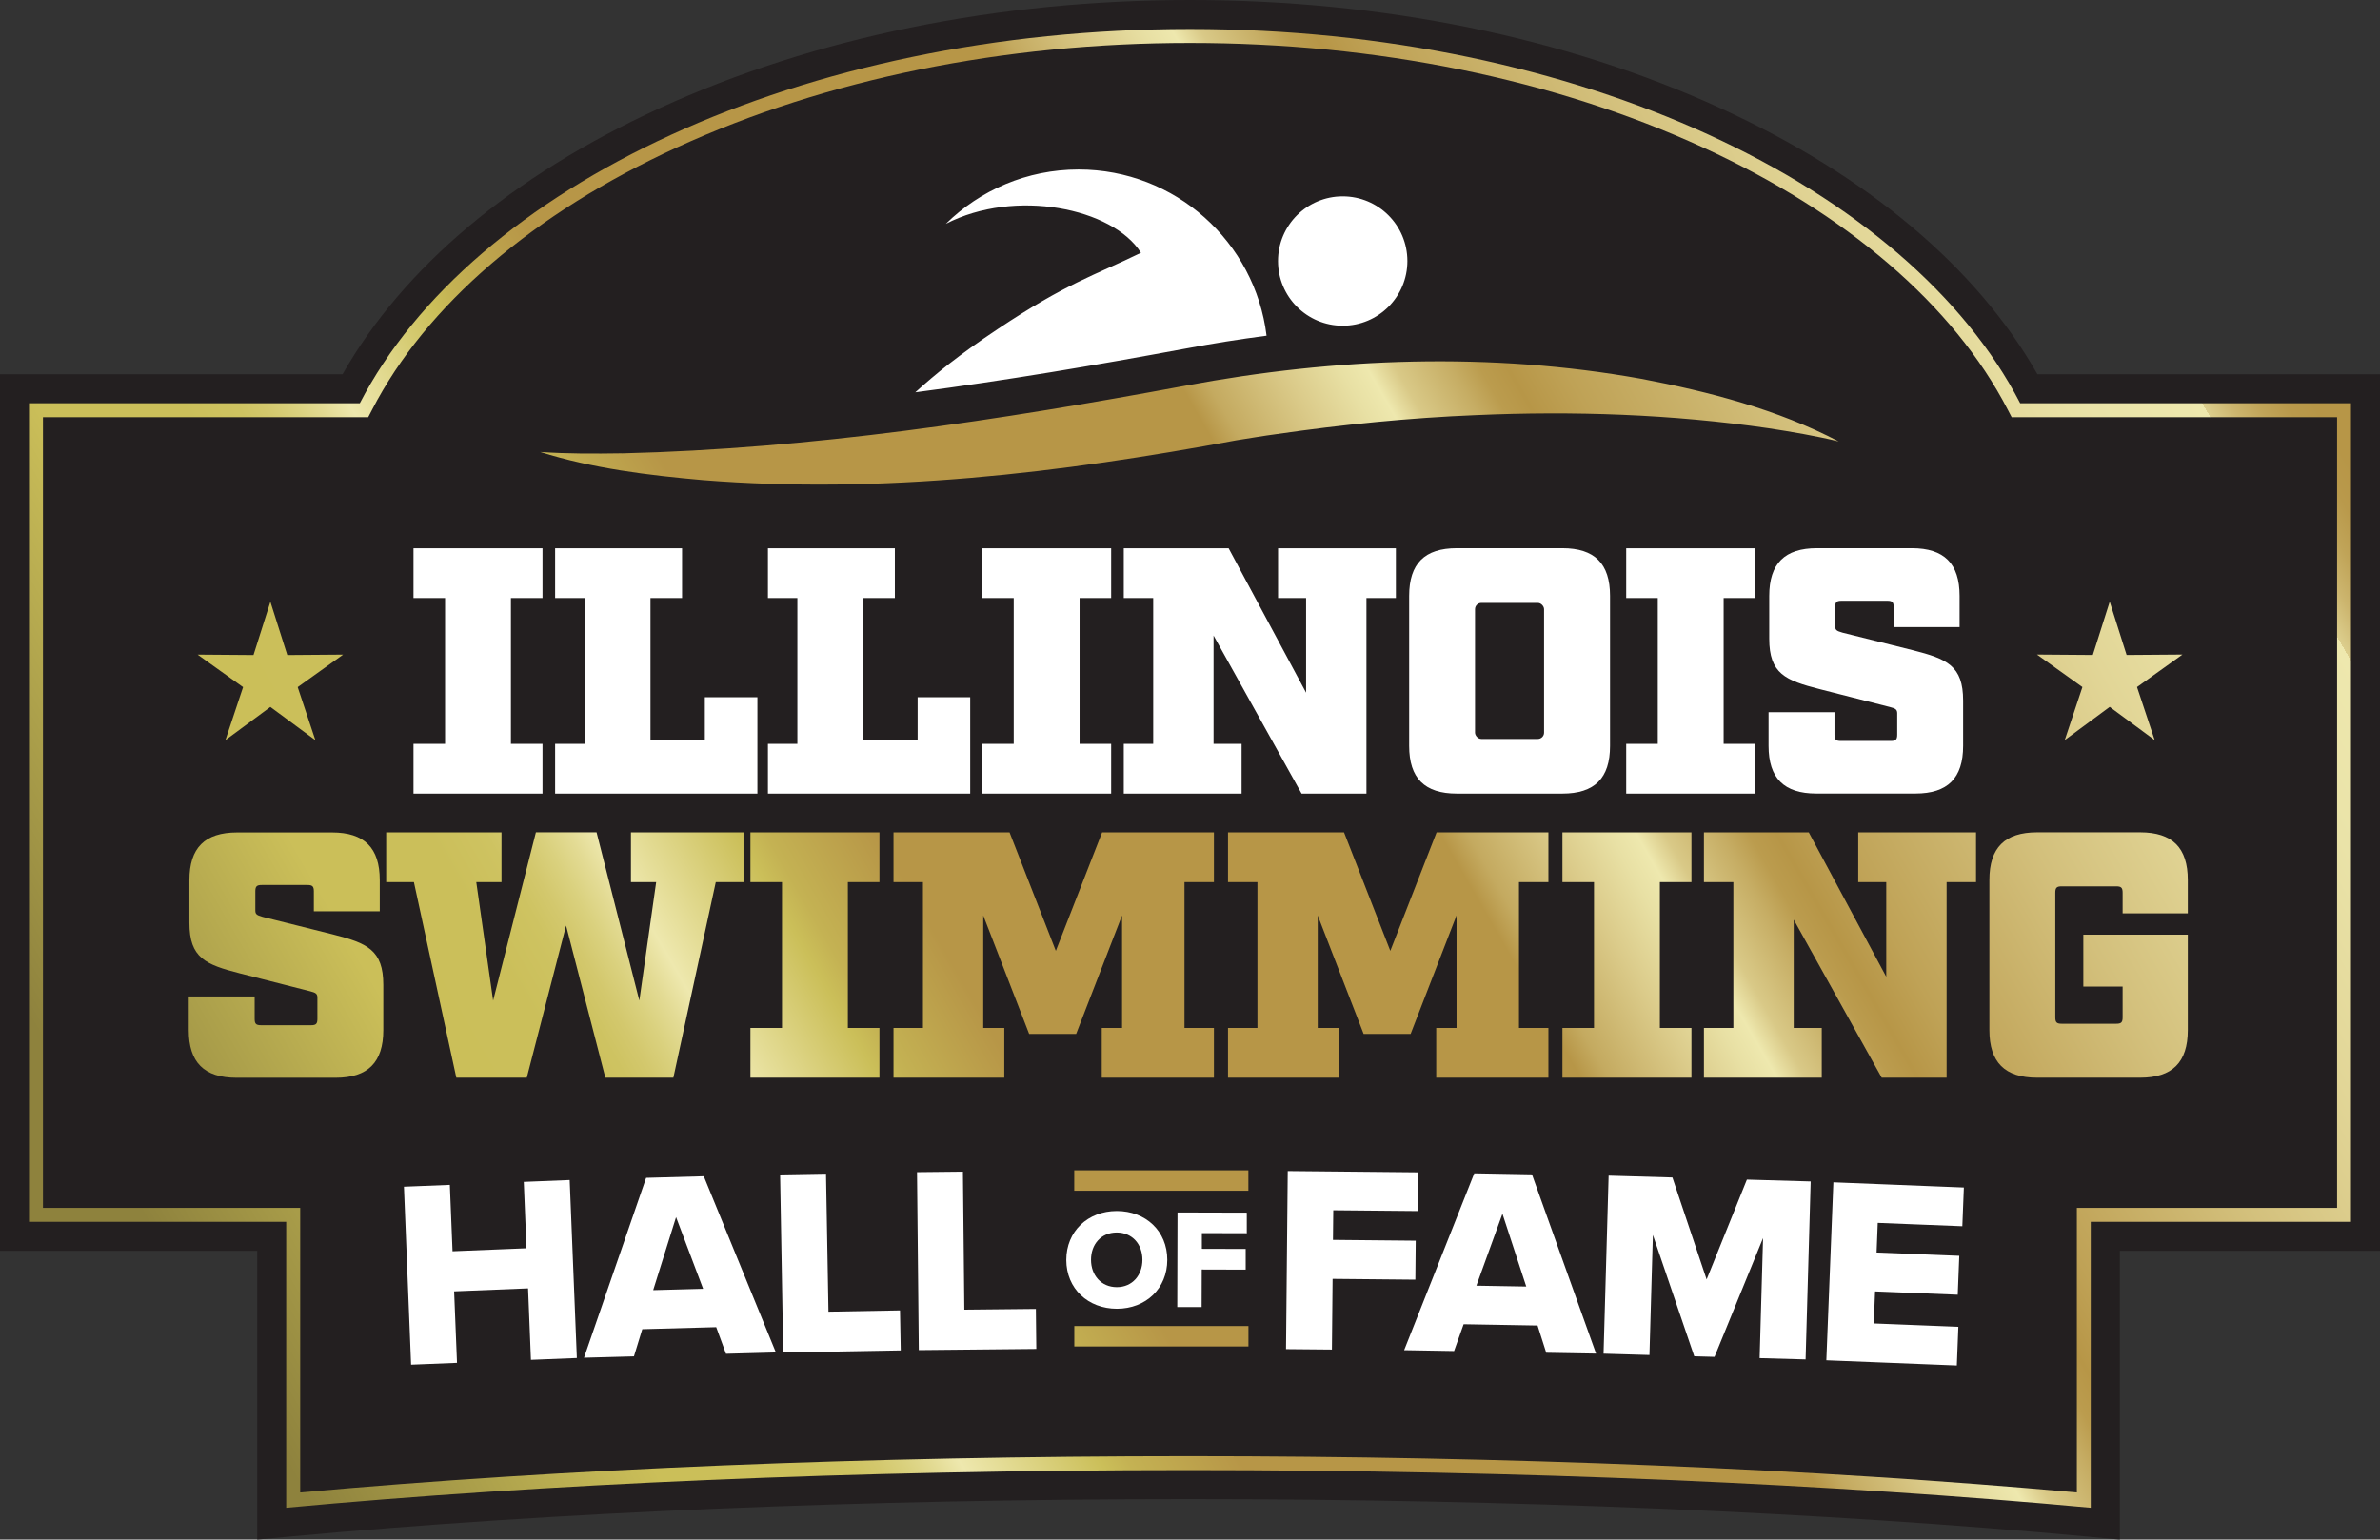 <?xml version="1.0" encoding="UTF-8"?><svg id="uuid-09b099d4-0de2-4ce2-aedb-8dea0735cb20" xmlns="http://www.w3.org/2000/svg" xmlns:xlink="http://www.w3.org/1999/xlink" viewBox="0 0 388.86 251.6"><rect x="0" y="0" width="388.86" height="251.6" fill="#333333" stroke="none"/><defs><style>.uuid-499b00b8-1909-4929-8477-349a56bf3781{fill:url(#uuid-ed497865-504b-43ef-9850-36f19e102711);}.uuid-205f4f73-ec0b-4a7c-a6e0-4a2f4111a142{fill:#fff;}.uuid-5dedcde7-6869-457a-b3e5-c3d7963e00b9{fill:#231f20;}</style><linearGradient id="uuid-ed497865-504b-43ef-9850-36f19e102711" x1="35.7" y1="235.75" x2="379.87" y2="37.04" gradientUnits="userSpaceOnUse"><stop offset=".02" stop-color="#8e823d"/><stop offset=".15" stop-color="#cbbf59"/><stop offset=".2" stop-color="#cbbf5a"/><stop offset=".22" stop-color="#cec361"/><stop offset=".23" stop-color="#d3c86d"/><stop offset=".24" stop-color="#dad17e"/><stop offset=".25" stop-color="#e3db94"/><stop offset=".26" stop-color="#eee8ae"/><stop offset=".31" stop-color="#cbbf59"/><stop offset=".32" stop-color="#c4b253"/><stop offset=".36" stop-color="#b79647"/><stop offset=".56" stop-color="#b79647"/><stop offset=".57" stop-color="#c4aa60"/><stop offset=".6" stop-color="#dbcb8a"/><stop offset=".62" stop-color="#e8e0a4"/><stop offset=".63" stop-color="#eee8ae"/><stop offset=".64" stop-color="#d9c987"/><stop offset=".66" stop-color="#c6ad64"/><stop offset=".67" stop-color="#bb9c4e"/><stop offset=".68" stop-color="#b79647"/><stop offset=".7" stop-color="#bfa256"/><stop offset=".77" stop-color="#d3c07c"/><stop offset=".83" stop-color="#e2d697"/><stop offset=".88" stop-color="#eae3a8"/><stop offset=".92" stop-color="#eee8ae"/><stop offset=".92" stop-color="#dcce8d"/><stop offset=".93" stop-color="#ccb56e"/><stop offset=".94" stop-color="#c0a458"/><stop offset=".95" stop-color="#b9994b"/><stop offset=".96" stop-color="#b79647"/></linearGradient></defs><path class="uuid-499b00b8-1909-4929-8477-349a56bf3781" d="M330.51,65.37c-4.57-8.71-11.29-16.89-19.97-24.35-8.68-7.45-19.13-14-31.05-19.47-24.75-11.35-54.16-17.34-85.06-17.34s-60.31,6-85.06,17.34c-11.92,5.47-22.37,12.02-31.05,19.47s-15.4,15.64-19.97,24.35H4.02V200.6H46.05v46.78l3.27-.29c42.79-3.87,92.88-5.92,144.87-5.92s102.08,2.05,144.87,5.92l3.27,.29v-46.78h42.52V65.37h-54.34Z"/><g><polygon class="uuid-205f4f73-ec0b-4a7c-a6e0-4a2f4111a142" points="206.94 185.45 206.94 196.91 171 196.91 171 185.45 59.08 185.45 59.08 229.5 171 229.5 171 215.7 206.94 215.7 206.94 229.5 332.8 229.5 332.8 185.45 206.94 185.45"/><rect class="uuid-205f4f73-ec0b-4a7c-a6e0-4a2f4111a142" x="59.08" y="84.42" width="270.19" height="48.75"/><polygon class="uuid-205f4f73-ec0b-4a7c-a6e0-4a2f4111a142" points="106.72 59.05 133.14 69.12 184.99 61.51 242.26 53.23 236.53 24.51 172.15 17.46 106.72 59.05"/></g><rect class="uuid-5dedcde7-6869-457a-b3e5-c3d7963e00b9" x="241" y="98.53" width="11.28" height="22.23" rx="1.03" ry="1.03"/><path class="uuid-5dedcde7-6869-457a-b3e5-c3d7963e00b9" d="M332.89,61.16c-9.93-17.47-27.75-32.46-51.73-43.45C255.89,6.12,225.9,0,194.43,0s-61.46,6.12-86.73,17.71c-23.98,10.99-41.8,25.98-51.73,43.45H0V204.42H42.03v47.18l5.18-.48c43.22-4.01,94.05-6.13,146.98-6.13s103.76,2.12,146.98,6.13l5.18,.48v-47.18h42.52V61.16h-55.97Zm51.23,138.52h-42.52v46.72c-41.78-3.87-92.6-6.15-147.42-6.15s-105.64,2.27-147.42,6.15v-46.72H4.74V65.9H58.79C77.13,30.43,130.93,4.74,194.43,4.74s117.3,25.69,135.64,61.16h54.05V199.68Z"/><polygon class="uuid-5dedcde7-6869-457a-b3e5-c3d7963e00b9" points="106.72 210.84 114.88 210.62 110.46 198.91 106.72 210.84"/><path class="uuid-5dedcde7-6869-457a-b3e5-c3d7963e00b9" d="M182.46,201.42c-2.57,0-4.21,1.95-4.2,4.47,0,2.5,1.65,4.46,4.22,4.46,2.55,0,4.18-1.98,4.18-4.47,0-2.52-1.65-4.46-4.2-4.46Z"/><polygon class="uuid-5dedcde7-6869-457a-b3e5-c3d7963e00b9" points="241.22 210.11 249.37 210.25 245.48 198.36 241.22 210.11"/><path class="uuid-5dedcde7-6869-457a-b3e5-c3d7963e00b9" d="M330.07,68.18h-1.39l-.64-1.23c-4.4-8.51-10.95-16.53-19.46-23.84-8.47-7.27-18.68-13.67-30.35-19.02-24.36-11.17-53.34-17.07-83.81-17.07s-59.45,5.9-83.81,17.07c-11.67,5.35-21.88,11.75-30.35,19.02-8.51,7.31-15.06,15.33-19.46,23.84l-.64,1.23H7.02V197.4H49.05v46.5c42.89-3.88,93.01-5.93,145.14-5.93s102.25,2.05,145.14,5.93v-46.5h42.52V68.18h-51.78Zm11.87,38.86l2.76-8.71,2.76,8.71,9.13-.07-7.43,5.31,2.89,8.67-7.35-5.43-7.35,5.43,2.89-8.67-7.43-5.31,9.13,.07Zm-29.56-17.45c5.27,0,7.79,2.52,7.79,7.79v5.1h-10.77v-3.27c0-.8-.23-1.03-1.03-1.03h-7.5c-.8,0-1.03,.23-1.03,1.03v3.09c0,.63,.17,.8,1.2,1.09l11.46,2.86c5.61,1.43,8.25,2.52,8.25,8.25v7.39c0,5.27-2.52,7.79-7.79,7.79h-16.21c-5.27,0-7.79-2.52-7.79-7.79v-5.5h10.77v3.67c0,.8,.23,1.03,1.03,1.03h8.19c.8,0,1.03-.23,1.03-1.03v-3.49c0-.63-.29-.8-1.2-1.03l-11.46-2.92c-5.61-1.43-8.25-2.52-8.25-8.25v-6.99c0-5.27,2.52-7.79,7.79-7.79h15.52Zm-93-57.5c5.84,0,10.57,4.73,10.57,10.57s-4.73,10.57-10.57,10.57-10.57-4.73-10.57-10.57,4.73-10.57,10.57-10.57Zm-64.84,4.49c5.59-5.49,13.24-8.88,21.69-8.88,15.81,0,28.84,11.86,30.71,27.16-4.44,.58-8.87,1.28-13.26,2.11-14.65,2.72-29.36,5.21-44.13,7.14,3.28-2.96,7.03-6.05,13.44-10.32,11.36-7.57,15.64-8.69,23.43-12.48-4.61-7.32-20.6-10.56-31.88-4.73Zm-52.92,37.51c30.98-.75,61.64-5.41,92.07-11.06,24.49-4.59,49.91-5.54,74.51-1.12,11.08,2.11,22.18,4.99,32.22,10.23-3.8-.92-7.65-1.57-11.5-2.16-15.78-2.29-31.82-2.84-47.74-2.14-10.91,.44-21.86,1.54-32.66,3.11-1.92,.25-4.56,.7-6.49,1-28.64,5.36-57.99,8.84-87.17,6.51-8.96-.79-18-1.9-26.61-4.6,4.46,.31,8.91,.29,13.37,.22Zm185.16,47.47v8.13h-21.08v-8.13h5.16v-23.83h-5.16v-8.13h21.08v8.13h-5.16v23.83h5.16Zm-10.42,46.43v8.13h-21.08v-8.13h5.16v-23.83h-5.16v-8.13h21.08v8.13h-5.16v23.83h5.16Zm-23.37,0v8.13h-18.33v-8.13h3.32v-18.39l-7.5,19.36h-7.68l-7.5-19.36v18.39h3.44v8.13h-18.1v-8.13h4.81v-23.83h-4.81v-8.13h18.96l7.56,19.36,7.56-19.36h18.27v8.13h-4.81v23.83h4.81Zm-54.65,0v8.13h-18.33v-8.13h3.32v-18.39l-7.5,19.36h-7.68l-7.5-19.36v18.39h3.44v8.13h-18.1v-8.13h4.81v-23.83h-4.81v-8.13h18.96l7.56,19.36,7.56-19.36h18.27v8.13h-4.81v23.83h4.81Zm-54.65,0v8.13h-21.08v-8.13h5.16v-23.83h-5.16v-8.13h21.08v8.13h-5.16v23.83h5.16Zm-52.99-70.26v-8.13h20.74v8.13h-5.16v23.2h8.88v-6.99h8.59v15.75h-33.05v-8.13h4.81v-23.83h-4.81Zm34.77,31.96v-8.13h4.81v-23.83h-4.81v-8.13h20.74v8.13h-5.16v23.2h8.88v-6.99h8.59v15.75h-33.05Zm35-31.96v-8.13h21.08v8.13h-5.16v23.83h5.16v8.13h-21.08v-8.13h5.16v-23.83h-5.16Zm23.14,31.96v-8.13h4.81v-23.83h-4.81v-8.13h17.13l12.66,23.6v-15.47h-4.58v-8.13h19.25v8.13h-4.81v31.96h-10.6l-14.38-25.83v17.7h4.58v8.13h-19.25Zm54.42,0c-5.27,0-7.79-2.52-7.79-7.79v-24.52c0-5.27,2.52-7.79,7.79-7.79h17.24c5.27,0,7.79,2.52,7.79,7.79v24.52c0,5.27-2.52,7.79-7.79,7.79h-17.24Zm-170.47-8.13h5.16v-23.83h-5.16v-8.13h21.08v8.13h-5.16v23.83h5.16v8.13h-21.08v-8.13Zm-26.14-14.51l2.76-8.71,2.76,8.71,9.13-.07-7.43,5.31,2.89,8.67-7.35-5.43-7.35,5.43,2.89-8.67-7.43-5.31,9.13,.07Zm21.21,61.29c0,5.27-2.52,7.79-7.79,7.79h-16.21c-5.27,0-7.79-2.52-7.79-7.79v-5.5h10.77v3.67c0,.8,.23,1.03,1.03,1.03h8.19c.8,0,1.03-.23,1.03-1.03v-3.49c0-.63-.29-.8-1.2-1.03l-11.46-2.92c-5.61-1.43-8.25-2.52-8.25-8.25v-6.99c0-5.27,2.52-7.79,7.79-7.79h15.52c5.27,0,7.79,2.52,7.79,7.79v5.1h-10.77v-3.27c0-.8-.23-1.03-1.03-1.03h-7.5c-.8,0-1.03,.23-1.03,1.03v3.09c0,.63,.17,.8,1.2,1.09l11.46,2.86c5.61,1.43,8.25,2.52,8.25,8.25v7.39Zm.46-32.31h18.85v8.13h-4.12l2.75,19.36,6.99-27.5h9.91l6.99,27.5,2.75-19.36h-4.12v-8.13h18.39v8.13h-4.53l-6.93,31.96h-11.11l-6.42-24.86-6.42,24.86h-11.51l-6.93-31.96h-4.53v-8.13Zm23.66,86.2l-.47-11.68-12.08,.49,.47,11.68-7.5,.3-1.17-29.08,7.5-.3,.44,10.85,12.08-.49-.44-10.85,7.5-.3,1.17,29.08-7.5,.3Zm31.87-.98l-1.6-4.36-12.08,.33-1.36,4.44-8.16,.22,10.15-29.39,9.42-.26,11.78,28.79-8.16,.22Zm9.35-.22l-.51-29.09,7.5-.13,.4,22.55,11.69-.21,.12,6.54-19.19,.34Zm22.15-.37l-.29-29.1,7.5-.08,.23,22.55,11.69-.12,.07,6.54-19.19,.19Zm53.86-.62h-28.45v-3.34h28.45v3.34Zm-29.76-14.13c0-4.7,3.52-7.99,8.25-8,4.72,0,8.25,3.27,8.25,7.97,0,4.7-3.5,7.99-8.22,8-4.72,0-8.27-3.27-8.28-7.97Zm29.31-1.8v3.38s-7.18-.02-7.18-.02l-.02,6.13h-3.98s.04-15.45,.04-15.45l11.32,.03v3.36s-7.34-.02-7.34-.02v2.57s7.17,.02,7.17,.02Zm.44-9.51h-28.45v-3.34h28.45v3.34Zm13.65,25.95l-7.5-.07,.28-29.1,21.33,.21-.06,6.33-13.83-.13-.05,4.84,13.52,.13-.06,6.37-13.52-.13-.11,11.56Zm35.01,.5l-1.41-4.43-12.08-.21-1.56,4.38-8.16-.14,11.46-28.9,9.42,.17,10.48,29.29-8.16-.14Zm42.37,1.11l-7.5-.21,.56-19.62-7.93,19.41-3.31-.09-6.76-19.83-.56,19.62-7.5-.22,.83-29.09,10.42,.3,5.59,16.66,6.58-16.31,10.42,.3-.83,29.09Zm25.62-21.76l-13.82-.55-.19,4.84,13.51,.54-.25,6.36-13.51-.54-.21,5.23,13.82,.55-.25,6.32-21.32-.85,1.15-29.08,21.32,.85-.25,6.32Zm2.24-56.24h-4.81v31.96h-10.6l-14.38-25.83v17.7h4.58v8.13h-19.25v-8.13h4.81v-23.83h-4.81v-8.13h17.13l12.66,23.6v-15.47h-4.58v-8.13h19.25v8.13Zm34.6,5.1h-10.65v-3.38c0-.8-.23-1.03-1.03-1.03h-8.94c-.8,0-1.03,.23-1.03,1.03v20.39c0,.8,.23,1.03,1.03,1.03h8.94c.8,0,1.03-.23,1.03-1.03v-5.04h-6.42v-8.48h17.07v15.58c0,5.27-2.52,7.79-7.79,7.79h-16.84c-5.27,0-7.79-2.52-7.79-7.79v-24.52c0-5.27,2.52-7.79,7.79-7.79h16.84c5.27,0,7.79,2.52,7.79,7.79v5.44Z"/></svg>